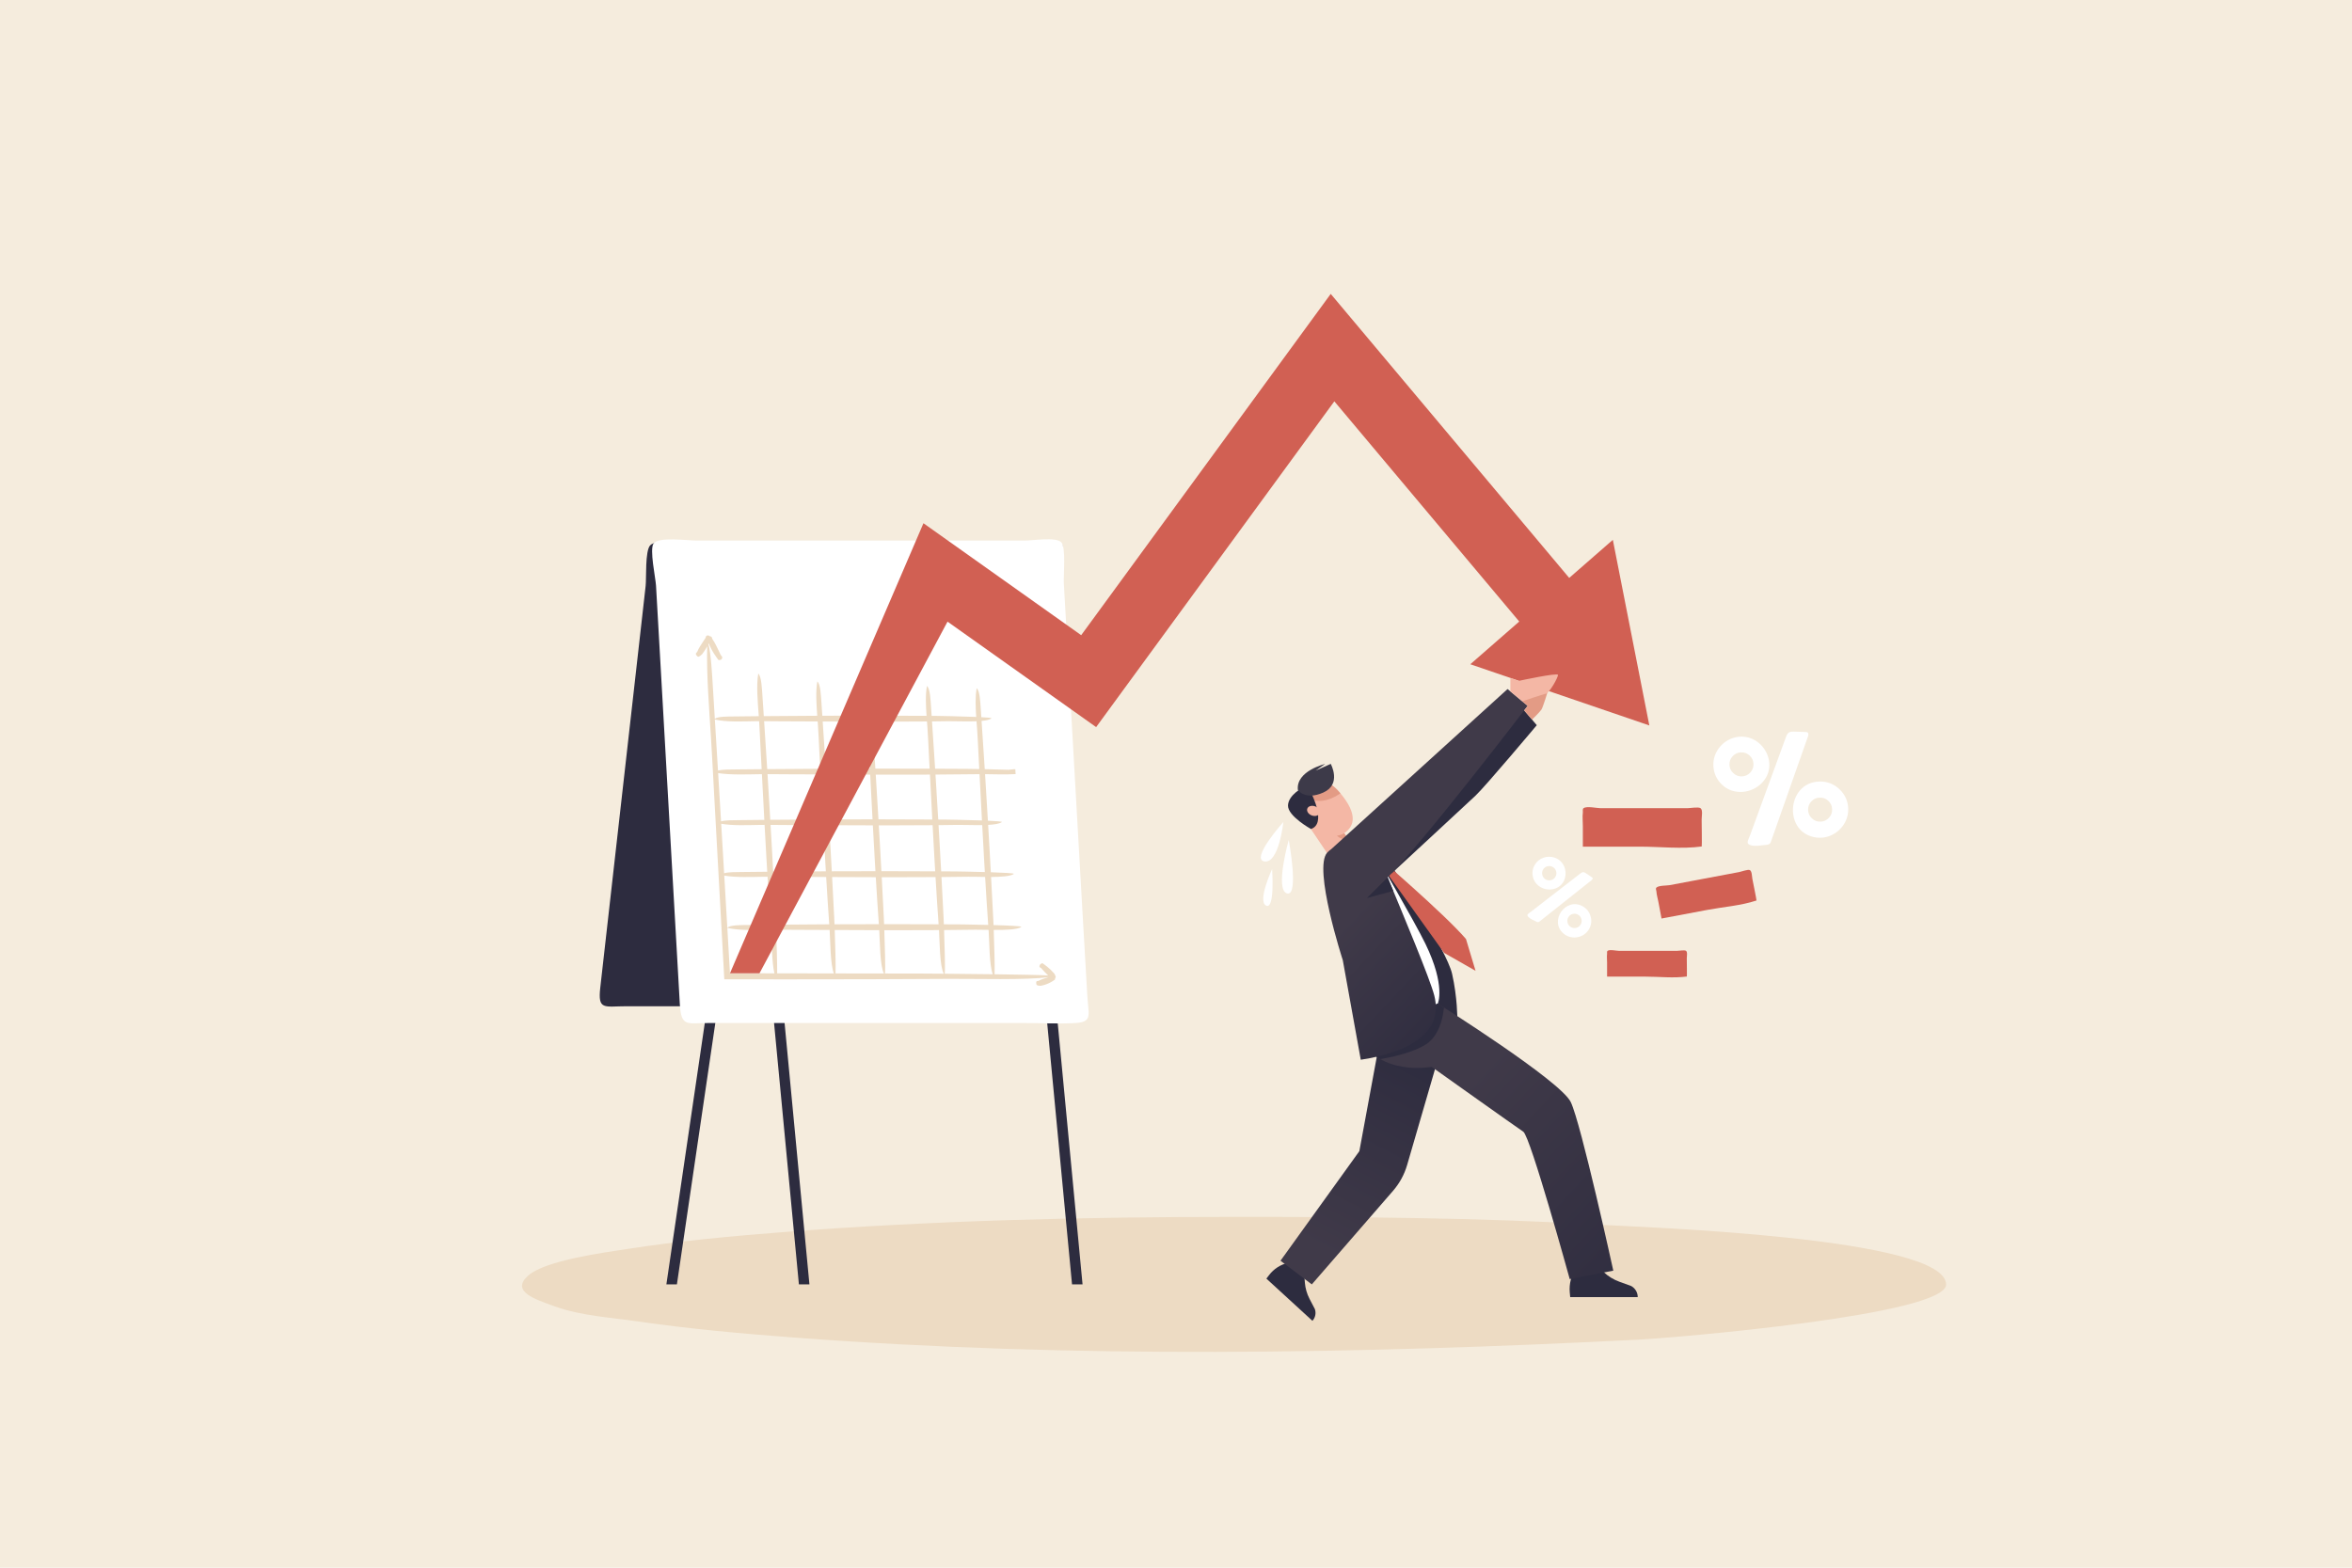 <svg xmlns="http://www.w3.org/2000/svg" xmlns:xlink="http://www.w3.org/1999/xlink" id="Layer_1" x="0px" y="0px" viewBox="0 0 3000 2000" style="enable-background:new 0 0 3000 2000;" xml:space="preserve"><rect style="fill:#F5ECDD;" width="3000" height="2000"></rect><g>	<path style="fill:#EDDBC3;" d="M2482.262,1638.74c0.002,38.872-345.119,67.925-392.043,70.312  c-358.728,18.247-719.321,24.353-1077.766-2.699c-66.338-4.957-132.737-10.915-198.587-20.496  c-35.422-5.154-72.639-7.072-106.576-19.332c-24.959-9.017-56.07-18.946-33.799-38.976c22.051-19.832,98.309-29.766,126.777-34.173  c65.951-10.211,132.563-16.36,199.073-21.521c191.031-14.824,382.945-19.395,574.502-19.395  c153.473,0,312.377,0.728,467.664,10.096C2093.091,1565.667,2482.259,1578.215,2482.262,1638.74z"></path>	<g>		<g>			<polygon style="fill:#2D2C3F;" points="1032.436,1638.586 1019.012,1638.586 976.772,1194.156 990.196,1194.156    "></polygon>			<polygon style="fill:#2D2C3F;" points="863.394,1638.586 849.97,1638.586 915.281,1194.156 928.705,1194.156    "></polygon>			<polygon style="fill:#2D2C3F;" points="1380.808,1638.586 1367.384,1638.586 1325.144,1194.156 1338.568,1194.156    "></polygon>		</g>		<path style="fill:#2D2C3F;" d="M1285.215,1280.521c-2.805,2.027-7.126,3.178-13.894,3.561c-22.397,1.269-45.02-0.034-67.309-0.051   c-134.821-0.101-269.642-0.203-404.463-0.304c-28.909-0.022-37.214,5.602-33.89-23.769c13.888-122.71,27.718-245.42,41.576-368.13   c3.624-32.091,7.251-64.182,10.871-96.273c1.81-16.043,3.618-32.086,5.424-48.129c1.088-9.669-0.887-44.528,5.767-51.672   c7.945-8.529,43.721-3.585,55.885-3.575c67.683,0.051,135.366,0.102,203.05,0.153c73.356,0.055,146.712,0.11,220.068,0.165   c9.727,0.007,40.525-4.639,46.119,2.157c5.131,6.233-4.368,41.004-5.37,49.861c-15.27,134.942-30.596,269.883-45.778,404.825   c-3.834,34.076-7.659,68.151-11.464,102.227C1290.12,1266.673,1291.627,1275.887,1285.215,1280.521z"></path>		<path style="fill:#FFFFFF;" d="M1385.358,1301.393c-2.433,2.111-6.517,3.311-13.156,3.715c-21.973,1.337-44.609,0-66.694,0   c-133.591,0-267.181,0-400.772,0c-28.645,0-35.911,5.857-37.641-24.702c-7.23-127.671-14.518-255.343-21.776-383.014   c-1.898-33.388-3.795-66.777-5.697-100.165c-0.951-16.692-1.904-33.383-2.859-50.075c-0.576-10.06-8.495-46.323-3.125-53.761   c6.412-8.88,42.704-3.763,54.756-3.763c67.065,0,134.131,0,201.196,0c72.686,0,145.373,0,218.059,0   c9.638,0,39.356-4.857,46.061,2.208c6.15,6.48,2.686,42.662,3.208,51.877c7.953,140.398,15.85,280.795,23.89,421.193   c2.03,35.453,4.069,70.907,6.128,106.36C1387.849,1286.983,1390.918,1296.568,1385.358,1301.393z"></path>		<path style="fill:#EDDBC3;" d="M1344.541,1241.814c-1.404-1.611-2.873-3.154-4.406-4.63c-3.007-2.895-6.26-5.53-9.76-7.903   c-0.518-0.351-1.08-1.234-3.824,1.3c-1.726,3.348,0.092,3.651,1.136,4.298c0.685,0.421,1.093,1.147,1.639,1.714   c2.185,2.269,4.218,4.697,6.524,6.839c0.356,0.331,0.716,0.657,1.08,0.98c-12.311-0.606-39.642-1.108-68.359-1.493   c0.5-9.698-0.434-39.093-1.081-56.545c14.702,0.125,30.365-0.311,35.215-3.859c1.441-1.005-16.693-1.802-35.452-2.346   c-0.146-3.703-0.254-6.243-0.291-6.984c-0.909-18.126-1.863-36.255-2.841-54.383c12.659-0.068,24.826-0.814,28.99-3.872   c1.28-0.897-12.963-1.628-29.322-2.162c-0.548-10.086-1.091-20.172-1.66-30.258c-0.567-10.046-1.16-20.093-1.749-30.139   c7.971-0.433,14.636-1.44,17.469-3.589c0.949-0.687-6.923-1.276-17.779-1.754c-1.167-19.79-2.372-39.58-3.62-59.369   c10.836,0.117,26.551,0.639,38.949-0.088l-0.063-1.116l-0.231-4.07l-0.063-1.116c-3.079,0.18-5.951,0.438-8.492,0.798   c-9.883-0.331-20.982-0.596-30.508-0.791c-1.304-20.515-2.653-41.027-4.045-61.536c5.747-0.548,10.37-1.534,12.582-3.255   c0.79-0.586-4.692-1.101-12.905-1.537c-0.234-3.428-0.456-6.857-0.693-10.285c-0.604-8.768-1.166-23.195-5.197-26.655   c-1.965,10.281-1.503,23.704-0.622,36.633c-19.832-0.841-48.041-1.313-50.783-1.333c-2.019-0.014-4.039-0.019-6.059-0.032   c-0.261-3.83-0.51-7.66-0.774-11.489c-0.605-8.768-1.166-23.195-5.198-26.655c-2.04,10.674-1.462,24.731-0.517,38.109   c-23.245-0.141-46.489-0.228-69.731-0.246c-0.284-4.181-0.556-8.362-0.844-12.543c-0.606-8.802-1.171-23.286-5.203-26.759   c-2.09,10.991-1.426,25.557-0.436,39.293c-18.917-0.005-37.831,0.043-56.743,0.12c-0.373-5.517-0.733-11.035-1.111-16.552   c-0.614-8.939-1.192-23.648-5.227-27.175c-2.274,12.196-1.256,28.727-0.117,43.756c-22.739,0.103-45.475,0.253-68.204,0.474   c-0.579-8.693-1.148-17.387-1.741-26.08c-0.634-9.281-1.244-24.554-5.286-28.216c-2.687,15.142-0.655,36.716,0.654,54.365   c-10.486,0.107-20.971,0.213-31.454,0.344c-7.856,0.099-20.457-0.117-24.634,2.968c-0.767-12.45-1.524-24.901-2.297-37.35   c-1.123-18.079-2.55-46.652-5.948-57.961c0.14-0.289,0.266-0.584,0.402-0.874c0.894,2.096,1.845,4.17,2.889,6.2   c2.51,4.881,5.448,9.56,8.786,13.989c0.493,0.655,0.941,1.933,4.395,0.429c2.512-2.909,0.62-4.114-0.367-5.356   c-0.65-0.807-0.932-1.819-1.394-2.722c-1.847-3.619-3.438-7.353-5.328-10.941c-1.254-2.38-2.547-4.741-4.165-6.962   c-0.666-0.907-0.245-3.698-3.293-3.687c-0.319-0.271-0.701-0.563-1.179-0.885c-3.889-0.815-3.782,1.274-4.233,2.633   c-0.289,0.89-0.963,1.564-1.442,2.34c-1.919,3.106-4.079,6.051-5.938,9.184c-1.232,2.079-2.426,4.182-3.31,6.497   c-0.428,1.135-4.013,2.144,0.475,6.028c1.543,1.363,5.756-2.924,5.974-3.238c1.519-2.006,2.934-4.086,4.244-6.235   c0.713-1.17,1.387-2.365,2.036-3.574c-1.089,33.968,2.503,80.284,4.847,117.211c1.629,25.616,2.85,51.512,4.269,77.09   c4.156,75.589,8.311,151.16,12.467,226.747l0.209,3.804l3.813,0.002c26.814,0.013,53.635,0.027,80.459,0.04   c67.903-0.027,135.854-0.125,203.681-0.613c30.01-0.216,99.952,1.75,125.654-2.258c-2.471,0.88-5.012,1.574-7.461,2.465   c-1.84,0.67-3.669,1.358-5.4,2.376c-0.859,0.514-3.814-1.209-2.636,4.484c0.375,1.993,5.572,1.808,5.89,1.712   c2.105-0.415,4.169-0.98,6.174-1.689c3.935-1.388,7.644-3.334,11.006-5.779c0.379-0.274,1.066-0.474,0.624-2.129   c0.155-0.123,0.305-0.237,0.473-0.381C1347.596,1246.339,1344.751,1242.056,1344.541,1241.814z M1127.509,1241.953   c-20.601-0.032-41.202-0.064-61.804-0.096c0.516-8.961-0.353-37.141-1.021-55.409c18.938,0.092,37.877,0.181,56.814,0.229   C1122.405,1201.15,1122.291,1232.379,1127.509,1241.953z M1064.408,1179.177c-0.185-4.718-0.324-7.988-0.368-8.855   c-0.862-17.143-1.76-34.288-2.681-51.433c18.57,0.09,37.141,0.168,55.71,0.208c1.193,19.984,2.468,39.968,3.895,59.937   C1102.109,1179.045,1083.257,1179.094,1064.408,1179.177z M923.812,1117.045c15.024,2.622,34.565,1.735,50.303,1.5   c1.621-0.024,3.249-0.025,4.875-0.034c1.217,20.422,2.513,40.843,3.948,61.25c-9.477,0.094-18.955,0.181-28.429,0.293   c-8.812,0.104-23.236-0.138-26.803,3.536C926.419,1161.407,925.119,1139.226,923.812,1117.045z M982.854,1052.366   c6.33,0.042,12.665,0.126,18.953,0.146c16.081,0.051,32.162,0.132,48.242,0.213c0.759,14.162,1.531,28.324,2.349,42.489   c0.316,5.462,0.638,10.925,0.96,16.388c-22.388,0.103-44.773,0.248-67.151,0.453c-0.655-12.086-1.311-24.171-1.994-36.257   C983.771,1067.987,983.307,1060.176,982.854,1052.366z M1057.65,1052.762c18.564,0.092,37.127,0.163,55.689,0.193   c0.767,14.369,1.549,28.74,2.38,43.112c0.296,5.124,0.599,10.25,0.901,15.375c-18.557,0.006-37.11,0.052-55.662,0.128   c-0.609-11.231-1.216-22.462-1.85-33.694C1058.634,1069.504,1058.137,1061.133,1057.65,1052.762z M1120.932,1052.963   c4.303,0.003,8.605,0.018,12.908,0.014c18.569-0.017,37.142-0.076,55.704-0.233c0.78,14.631,1.575,29.262,2.42,43.895   c0.288,4.993,0.584,9.987,0.878,14.981c-22.011-0.107-44.021-0.182-66.028-0.19c-0.864,0-1.727,0.003-2.591,0.003   c-0.586-10.813-1.17-21.626-1.781-32.439C1121.953,1070.317,1121.438,1061.64,1120.932,1052.963z M1120.487,1045.29   c-1.118-19.02-2.264-38.04-3.458-57.058c12.012,0.029,24.025,0.045,36.037,0.035c11.03-0.009,22.062-0.035,33.093-0.073   c0.999,19.108,1.992,38.215,3.003,57.323C1166.268,1045.388,1143.376,1045.305,1120.487,1045.29z M1112.932,1045.287   c-18.573-0.002-37.142,0.043-55.709,0.116c-1.123-19.139-2.27-38.278-3.466-57.415c18.728,0.084,37.457,0.166,56.185,0.221   C1110.936,1007.235,1111.925,1026.26,1112.932,1045.287z M1049.662,1045.435c-22.399,0.1-44.794,0.241-67.183,0.449   c-1.133-19.419-2.294-38.838-3.497-58.255c9.107,0.003,18.255,0.147,27.314,0.173c13.451,0.038,26.901,0.094,40.351,0.154   C1047.648,1007.116,1048.645,1026.275,1049.662,1045.435z M974.902,1045.965c-11.083,0.109-22.167,0.219-33.247,0.355   c-6.515,0.08-16.215-0.045-21.948,1.541c-1.229-20.52-2.466-41.039-3.712-61.557c16.077,2.481,36.763,1.616,53.469,1.384   c0.788-0.011,1.581-0.008,2.369-0.016C972.85,1007.104,973.864,1026.534,974.902,1045.965z M919.89,1050.893   c14.57,2.628,33.522,1.74,48.785,1.505c2.184-0.034,4.375-0.042,6.567-0.048c0.744,13.815,1.502,27.631,2.299,41.45   c0.353,6.11,0.712,12.222,1.073,18.333c-10.789,0.104-21.58,0.207-32.366,0.335c-6.71,0.08-16.696-0.045-22.617,1.532   C922.391,1092.963,921.149,1071.927,919.89,1050.893z M989.347,1171.786c-0.897-17.76-1.83-35.521-2.786-53.283   c7.257,0.033,14.528,0.134,21.738,0.156c15.162,0.047,30.324,0.119,45.485,0.192c1.201,20.123,2.483,40.246,3.915,60.353   c-22.677,0.11-45.35,0.272-68.016,0.486C989.514,1175.49,989.389,1172.605,989.347,1171.786z M1127.295,1170.024   c-0.851-16.972-1.74-33.946-2.651-50.92c6.626,0.009,13.254,0.027,19.88,0.021c16.249-0.015,32.503-0.056,48.75-0.162   c1.198,20.078,2.478,40.157,3.913,60.22c-20.474-0.092-40.946-0.158-61.416-0.166c-2.702-0.001-5.402,0.009-8.104,0.009   C1127.481,1174.23,1127.339,1170.895,1127.295,1170.024z M1203.525,1170.309c-0.859-17.135-1.757-34.271-2.677-51.408   c11.325-0.09,22.648-0.206,33.958-0.39c5.244-0.085,13.255,0.168,21.723,0.262c1.21,20.407,2.5,40.816,3.946,61.21   c-15.719-0.407-30.258-0.631-32.241-0.645c-8.114-0.054-16.228-0.082-24.343-0.123   C1203.709,1174.471,1203.568,1171.173,1203.525,1170.309z M1256.163,1112.536c-17.492-0.495-35.049-0.769-37.239-0.783   c-6.158-0.041-12.316-0.061-18.474-0.094c-0.579-10.675-1.155-21.35-1.758-32.026c-0.507-8.984-1.039-17.968-1.564-26.952   c8.075-0.082,16.149-0.182,24.215-0.318c7.221-0.121,19.847,0.441,31.477,0.257c0.831,15.63,1.676,31.261,2.58,46.896   C1255.651,1103.855,1255.908,1108.196,1256.163,1112.536z M1205.94,1045.605c-3.075-0.021-6.15-0.029-9.225-0.048   c-1.126-19.131-2.281-38.261-3.484-57.39c18.739-0.081,37.473-0.223,56.183-0.501c1.032,19.688,2.055,39.375,3.094,59.062   C1232.833,1046.018,1208.505,1045.622,1205.94,1045.605z M1209.422,920.068c8.188-0.141,23.505,0.644,36.137,0.104   c0.302,4,0.616,7.905,0.882,11.59c0.808,11.182,1.199,22.486,1.8,33.652c0.281,5.243,0.553,10.486,0.83,15.729   c-8.369-0.154-14.53-0.239-15.81-0.247c-13.503-0.083-27.006-0.139-40.509-0.19c-1.276-20.119-2.598-40.235-3.958-60.349   C1195.673,920.279,1202.55,920.186,1209.422,920.068z M1124.004,920.681c19.454-0.019,38.915-0.08,58.359-0.267   c0.225,2.907,0.448,5.751,0.644,8.471c0.808,11.182,1.199,22.487,1.799,33.652c0.325,6.045,0.639,12.09,0.957,18.135   c-17.249-0.058-34.497-0.093-51.743-0.099c-5.827-0.002-11.653,0.015-17.48,0.019c-1.265-19.977-2.577-39.951-3.924-59.922   C1116.411,920.671,1120.207,920.685,1124.004,920.681z M1106.193,920.661c0.186,2.393,0.367,4.737,0.529,6.995   c0.811,11.226,1.205,22.574,1.807,33.783c0.343,6.387,0.675,12.772,1.011,19.158c-18.75,0.02-37.498,0.069-56.244,0.151   c-1.266-20.097-2.582-40.192-3.93-60.285C1068.308,920.561,1087.251,920.635,1106.193,920.661z M995.113,920.216   c15.954,0.052,31.908,0.135,47.861,0.216c0.096,1.269,0.19,2.524,0.279,3.75c0.821,11.4,1.224,22.926,1.836,34.309   c0.399,7.429,0.787,14.857,1.178,22.285c-22.564,0.108-45.122,0.26-67.676,0.458c-1.273-20.394-2.598-40.785-3.948-61.174   C981.477,920.094,988.323,920.194,995.113,920.216z M962.769,920.102c1.828-0.029,3.665-0.033,5.5-0.041   c0.681,10.58,1.098,21.236,1.667,31.779c0.529,9.822,1.045,19.642,1.561,29.462c-10.677,0.098-21.355,0.19-32.029,0.308   c-6.97,0.077-17.221-0.037-23.671,1.367c-1.318-21.696-2.653-43.389-3.989-65.083   C926.376,921.375,946.674,920.356,962.769,920.102z M931.069,1241.71c-1.106-19.312-2.23-38.625-3.351-57.937   c15.489,3.671,37.432,2.616,54.765,2.358c0.299-0.005,0.6-0.002,0.899-0.006c0.044,0.604,0.083,1.209,0.126,1.813   c0.901,12.439,0.89,39.663,4.258,53.798c-6.346-0.01-12.692-0.02-19.038-0.03L931.069,1241.71z M991.289,1241.741   c0.155-12.686-0.726-39.097-1.357-55.662c8.953-0.015,17.955,0.139,26.865,0.166c13.802,0.042,27.604,0.106,41.405,0.172   c0.934,13.635,0.802,44.047,5.406,55.436C1039.502,1241.816,1015.397,1241.779,991.289,1241.741z M1128.774,1241.955   c0.749-6.506-0.131-36.059-0.823-55.271c8.531,0.017,17.063,0.034,25.594,0.027c14.718-0.013,29.44-0.045,44.158-0.129   c0.935,14.4,0.758,46.356,6.163,55.645c-14.58-0.123-25.021-0.19-27.401-0.197   C1160.568,1242.004,1144.671,1241.98,1128.774,1241.955z M1204.953,1242.235c0.817-5.916-0.089-36.294-0.789-55.701   c13.344-0.091,26.684-0.221,40.01-0.437c4.203-0.068,10.179,0.08,16.743,0.19c0.052,0.718,0.099,1.437,0.151,2.155   c0.949,12.933,0.735,42.783,5.2,54.445C1244.423,1242.6,1221.996,1242.381,1204.953,1242.235z"></path>		<polygon style="fill:#D16053;" points="2103.746,925.505 2057.187,688.705 2001.549,737.281 1697.359,374.947 1379.074,810.337    1177.877,667.52 931.069,1241.71 968.727,1241.706 1208.585,793.063 1398.134,927.61 1701.962,512 1937.81,792.93    1875.391,847.427   "></polygon>	</g>	<g>					<linearGradient id="SVGID_1_" gradientUnits="userSpaceOnUse" x1="14539.127" y1="1348.748" x2="14539.127" y2="1348.748" gradientTransform="matrix(-1 0 0 1 16154.416 0)">			<stop offset="0.266" style="stop-color:#403A49"></stop>			<stop offset="0.848" style="stop-color:#322F41"></stop>			<stop offset="1" style="stop-color:#2D2C3F"></stop>		</linearGradient>		<path style="fill:url(#SVGID_1_);" d="M1615.29,1348.748"></path>		<g>			<g>				<path style="fill:#2D2C3F;" d="M2040.923,1618.608l4.876,4.532c5.672,5.273,12.346,9.354,19.625,11.999l15.199,5.524     c5.142,2.857,8.331,8.276,8.331,14.158l0,0l-86.15,0l-0.561-6.192c-0.962-10.61,1.797-21.224,7.804-30.022l0,0     L2040.923,1618.608z"></path>			</g>			<g>				<path style="fill:#2D2C3F;" d="M1663.903,1630.357l0.491,6.136c0.571,7.139,2.57,14.091,5.879,20.443l6.908,13.264     c1.72,5.16,0.506,10.847-3.169,14.856l0,0l-58.722-53.837l3.487-4.571c5.975-7.833,14.488-13.343,24.081-15.587l0,0     L1663.903,1630.357z"></path>			</g>			<path style="fill:#2D2C3F;" d="M1777.287,1108.372c0,0,67.981,103.688,74.848,133.902c6.867,30.214,6.741,57.807,6.741,57.807    l-40.794-12.003l-66.888-171.985L1777.287,1108.372z"></path>			<g>				<path style="fill:#FFFFFF;" d="M1833.904,1280.357c0,0,10.389-22.446-15.673-76.13     c-14.092-29.028-63.413-113.422-63.413-113.422l24.952,215.84L1833.904,1280.357z"></path>				<g>					<g>						<g>							<defs>								<path id="XMLID_00000109732745333068115070000012944693080927446205_" d="M1661.664,1042.058         c-9.221-14.427-13.972-26.64,3.379-38.3c11.107-7.464,25.735-17.298,48.752,13.466         c18.582,24.836,11.869,38.252,0.762,45.716l18.419,27.407l-26.823,18.025l-44.541-66.28L1661.664,1042.058z"></path>							</defs>							<use xlink:href="#XMLID_00000109732745333068115070000012944693080927446205_" style="overflow:visible;fill:#F4B7A5;"></use>							<clipPath id="XMLID_00000119823595601844631120000012971544077804833956_">								<use xlink:href="#XMLID_00000109732745333068115070000012944693080927446205_" style="overflow:visible;"></use>							</clipPath>							<path style="clip-path:url(#XMLID_00000119823595601844631120000012971544077804833956_);fill:#E39B85;" d="        M1670.232,1018.987c0,0,16.115,10.216,41.206-8.098c0,0-13.442-16.661-19.441-17.7l-25.295,16.148L1670.232,1018.987z"></path>						</g>					</g>					<path style="fill:#2D2C3F;" d="M1673.008,1012.965c0,0,19.391,37.895-0.86,44.632c0,0-29.705-16.363-29.288-30.008      c0.417-13.645,19.42-23.098,19.42-23.098L1673.008,1012.965z"></path>					<path style="fill:#F4B7A5;" d="M1667.475,1031.628c-1.175,3.21,1.393,7.101,5.736,8.691c4.343,1.59,8.817,0.278,9.992-2.932      c1.175-3.209-1.393-7.1-5.736-8.691S1668.65,1028.419,1667.475,1031.628z"></path>					<path style="fill:#3D3A49;" d="M1655.431,1007.605c0,0,8.754,14.02,32.484,3.473c23.73-10.547,9.459-36.556,9.459-36.556      l-19.176,8.559l12.04-8.482C1690.238,974.599,1652.949,983.508,1655.431,1007.605z"></path>					<path style="fill:#E39B85;" d="M1714.557,1062.94c0,0-4.043,2.686-9.238,3.074c0,0,5.008,6.141,14.409,4.62L1714.557,1062.94z"></path>				</g>				<path style="fill:#D16053;" d="M1754.818,1090.805c0,0,87.241,74.742,115.043,107.129l12.236,40.609l-40.166-22.92     l-77.128-107.821C1764.804,1107.802,1758.551,1094.396,1754.818,1090.805z"></path>			</g>							<linearGradient id="SVGID_00000173881318256106268410000009468830558140448956_" gradientUnits="userSpaceOnUse" x1="1630.64" y1="1680.604" x2="1806.741" y2="1342.44">				<stop offset="0.266" style="stop-color:#403A49"></stop>				<stop offset="0.848" style="stop-color:#322F41"></stop>				<stop offset="1" style="stop-color:#2D2C3F"></stop>			</linearGradient>			<path style="fill:url(#SVGID_00000173881318256106268410000009468830558140448956_);" d="M1765.602,1296.88l-31.732,171.717    l-100.578,139.79l39.931,30.199l103.631-119.397c8.296-9.558,14.423-20.801,17.957-32.954l42.948-147.678L1765.602,1296.88z"></path>			<g>				<defs>					<path id="XMLID_00000176045265299428953840000001491248535568525999_" d="M1833.904,1280.357c0,0,156.489,98.374,169.619,125.6      c13.13,27.227,54.254,215.074,54.254,215.074l-55.55,10.815c0,0-50.164-181.998-59.254-188.058      c-9.09-6.06-116.827-82.717-116.827-82.717s-67.186,12.338-90.62-37.348L1833.904,1280.357z"></path>				</defs>									<linearGradient id="XMLID_00000057857588928158057280000014510380045482239898_" gradientUnits="userSpaceOnUse" x1="13524.924" y1="1298.094" x2="13170.678" y2="1632.466" gradientTransform="matrix(-1 0 0 1 15295.34 0)">					<stop offset="0.266" style="stop-color:#403A49"></stop>					<stop offset="0.848" style="stop-color:#322F41"></stop>					<stop offset="1" style="stop-color:#2D2C3F"></stop>				</linearGradient>									<use xlink:href="#XMLID_00000176045265299428953840000001491248535568525999_" style="overflow:visible;fill:url(#XMLID_00000057857588928158057280000014510380045482239898_);"></use>				<clipPath id="XMLID_00000016061755636659607130000003612752811887199157_">					<use xlink:href="#XMLID_00000176045265299428953840000001491248535568525999_" style="overflow:visible;"></use>				</clipPath>				<path style="clip-path:url(#XMLID_00000016061755636659607130000003612752811887199157_);fill:#2D2C3F;" d="M1842.071,1280.357     c0,0-0.307,37.942-23.84,52.376c-23.533,14.434-63.413,19.248-63.413,19.248l-6.752-12.216c0,0,52.554-16.655,61.437-23.686     c8.882-7.032,16.284-39.971,16.284-39.971L1842.071,1280.357z"></path>			</g>			<path style="fill:#2D2C3F;" d="M1775.208,1114.067c0,0,93.951-86.861,106.889-99.059c12.938-12.198,78.083-89.852,78.083-89.852    l-18.241-21.368l-177.136,204.014L1775.208,1114.067z"></path>							<linearGradient id="SVGID_00000139997741983834377810000001853883767215849630_" gradientUnits="userSpaceOnUse" x1="13548.169" y1="1036.629" x2="13346.786" y2="1226.714" gradientTransform="matrix(-1 0 0 1 15295.34 0)">				<stop offset="0.266" style="stop-color:#403A49"></stop>				<stop offset="0.848" style="stop-color:#322F41"></stop>				<stop offset="1" style="stop-color:#2D2C3F"></stop>			</linearGradient>			<path style="fill:url(#SVGID_00000139997741983834377810000001853883767215849630_);" d="M1692.918,1087.664    c1.585-1.702,3.342-3.172,5.218-4.459c-0.001-0.001-0.01-0.011-0.01-0.011l224.781-204.155l25.642,21.464    c0,0-134.82,176.555-178.604,218.838c19.247,46.289,54.229,129.745,59.521,150.784c11.97,47.593-32.371,72.48-93.792,81.857    l-22.937-127.059C1712.735,1224.922,1674.533,1107.427,1692.918,1087.664z"></path>		</g>		<path style="fill:#E39B85;" d="M1954.1,918.033c0,0,9.761-9.378,11.941-12.649c2.181-3.271,8.395-24.092,8.395-24.092   l-17.663-6.257l-15.19,19.638l6.965,5.83l-4.452,5.811L1954.1,918.033z"></path>		<path style="fill:#F4B7A5;" d="M1926.512,882.057v-17.152l10.802,3.693c0,0,49.409-10.659,49.873-7.64   c0.464,3.019-10.915,22.991-15.095,23.92s-30.51,9.793-30.51,9.793L1926.512,882.057z"></path>		<g>			<path style="fill:#FFFFFF;" d="M1636.97,1048.635c0,0-42.545,47.509-24.109,50.345    C1631.297,1101.816,1636.97,1048.635,1636.97,1048.635z"></path>			<path style="fill:#FFFFFF;" d="M1643.782,1071.615c0,0-17.971,63.809-2.178,68.166    C1657.396,1144.138,1643.782,1071.615,1643.782,1071.615z"></path>			<path style="fill:#FFFFFF;" d="M1622.599,1108.741c0,0-19.116,40.927-7.68,46.603    C1626.356,1161.02,1622.599,1108.741,1622.599,1108.741z"></path>		</g>		<polygon style="fill:#2D2C3F;" points="1769.944,1119.341 1743.607,1145.654 1777.119,1136.585   "></polygon>	</g>	<path style="fill:#D16053;" d="M2170.503,1079.923c-25.2,3.457-53.134,0.21-78.537,0.21c-22.825,0-45.65,0-68.474,0  c-0.226,0-4.553,0-4.553,0c0-8.788,0-17.576,0-26.364c0-5.583-0.711-11.691,0-17.228c0.218-1.696-0.652-4.126,0.754-5.347  c3.708-3.214,16.848-0.153,21.614-0.151c12.665,0.006,25.329-0.004,37.993-0.006c24.357-0.004,48.715-0.004,73.072,0.008  c3.356,0.002,13.983-1.864,16.608-0.031c3.235,2.259,1.523,10.204,1.502,14.325c-0.015,2.93,0.518,34.516,0.078,34.577  C2170.541,1079.918,2170.522,1079.921,2170.503,1079.923z"></path>	<path style="fill:#D16053;" d="M2240.373,1148.835c-19.616,6.555-42.425,8.166-62.723,11.99  c-18.238,3.436-36.476,6.872-54.714,10.307c-0.181,0.034-3.638,0.685-3.638,0.685c-1.323-7.022-2.646-14.044-3.969-21.066  c-0.84-4.461-2.328-9.234-2.593-13.766c-0.081-1.388-1.142-3.198-0.202-4.386c2.479-3.126,13.439-2.659,17.248-3.374  c10.12-1.901,20.238-3.816,30.357-5.724c19.462-3.669,38.924-7.336,58.388-10.993c2.682-0.504,10.892-3.594,13.266-2.525  c2.925,1.318,2.753,7.924,3.356,11.22c0.429,2.344,5.609,27.502,5.268,27.616  C2240.402,1148.825,2240.387,1148.83,2240.373,1148.835z"></path>	<path style="fill:#D16053;" d="M2151.535,1245.804c-16.906,2.319-35.644,0.141-52.686,0.141c-15.312,0-30.624,0-45.935,0  c-0.152,0-3.054,0-3.054,0c0-5.895,0-11.791,0-17.686c0-3.745-0.477-7.843,0-11.557c0.146-1.138-0.438-2.768,0.506-3.587  c2.488-2.156,11.302-0.103,14.499-0.102c8.496,0.004,16.992-0.003,25.488-0.004c16.34-0.002,32.679-0.003,49.019,0.005  c2.252,0.001,9.38-1.251,11.141-0.021c2.17,1.515,1.021,6.845,1.008,9.61c-0.01,1.966,0.347,23.155,0.052,23.196  C2151.561,1245.801,2151.548,1245.803,2151.535,1245.804z"></path>	<g>		<path style="fill:#FFFFFF;" d="M2245.213,949.48c-8.068-7.689-19.611-11.82-32.271-8.683   c-16.084,3.986-28.118,18.943-27.535,35.63c0.346,9.895,4.142,18.222,11.39,24.979c14.417,13.442,37.38,11.117,50.67-2.756   C2262.156,983.317,2258.158,961.818,2245.213,949.48z M2232.481,985.637c-2.884,3.092-6.446,4.713-10.686,4.861   c-4.241,0.148-7.893-1.235-10.953-4.152c-3.124-2.849-4.759-6.395-4.907-10.636c-0.148-4.241,1.219-7.907,4.103-10.999   c2.883-3.092,6.445-4.713,10.686-4.861c4.24-0.148,7.907,1.219,11,4.102c3.092,2.883,4.712,6.445,4.861,10.686   C2236.732,978.878,2235.365,982.545,2232.481,985.637z"></path>		<path style="fill:#FFFFFF;" d="M2346.029,1006.659c-7.249-6.757-15.821-9.964-25.714-9.619   c-41.991,1.467-45.863,66.382-3.122,71.51c21.393,2.567,40.981-15.382,40.228-36.911   C2357.075,1021.745,2353.276,1013.418,2346.029,1006.659z M2332.789,1043.357c-2.883,3.092-6.445,4.713-10.686,4.861   c-4.24,0.148-7.892-1.235-10.953-4.152c-3.124-2.849-4.759-6.395-4.907-10.636c-0.148-4.241,1.219-7.907,4.102-11   c2.884-3.092,6.446-4.713,10.686-4.861c4.241-0.148,7.907,1.219,11,4.102c3.093,2.883,4.713,6.445,4.861,10.686   C2337.041,1036.598,2335.673,1040.264,2332.789,1043.357z"></path>		<path style="fill:#FFFFFF;" d="M2256.435,1076.965c-1.027,0.55-2.264,0.715-3.443,0.84c-5.661,0.6-13.597,2.128-19.177,0.73   c-7.666-1.921-4.155-5.983-1.755-12.536c5.101-13.928,10.185-27.863,15.277-41.794c10.185-27.863,20.37-55.726,30.555-83.589   c0.864-2.362,1.868-4.902,4.02-6.205c1.75-1.059,3.915-1.08,5.96-1.054c5.094,0.065,10.186,0.223,15.273,0.474   c0.862,0.042,1.778,0.107,2.472,0.619c1.516,1.118,1.045,3.46,0.42,5.237c-15.64,44.445-31.281,88.889-46.921,133.334   c-0.442,1.255-0.924,2.571-1.934,3.437C2256.95,1076.656,2256.7,1076.823,2256.435,1076.965z"></path>	</g>	<g>		<path style="fill:#FFFFFF;" d="M1996.25,1108.663c-1.628-6.425-6.131-12.159-13.498-14.588   c-9.359-3.085-20.153,0.636-25.142,9.222c-2.958,5.091-3.683,10.485-2.173,16.182c3.003,11.331,15.3,17.43,26.382,14.653   C1994.069,1131.062,1998.862,1118.972,1996.25,1108.663z M1978.395,1122.836c-2.431,0.644-4.737,0.332-6.919-0.936   c-2.182-1.268-3.583-3.12-4.2-5.558c-0.671-2.423-0.371-4.726,0.896-6.908c1.268-2.182,3.117-3.595,5.548-4.239   c2.43-0.644,4.737-0.332,6.919,0.936c2.182,1.268,3.595,3.117,4.239,5.547c0.644,2.43,0.332,4.737-0.936,6.919   S1980.825,1122.192,1978.395,1122.836z"></path>		<path style="fill:#FFFFFF;" d="M2028.906,1169.364c-1.51-5.697-4.811-10.025-9.901-12.983   c-21.605-12.555-44.104,18.902-24.209,35.014c9.958,8.064,25.501,5.229,31.937-5.848   C2029.691,1180.456,2030.414,1175.061,2028.906,1169.364z M2010.623,1183.649c-2.43,0.644-4.737,0.332-6.919-0.936   c-2.182-1.268-3.582-3.12-4.2-5.558c-0.671-2.423-0.371-4.726,0.896-6.908c1.268-2.182,3.117-3.595,5.547-4.239   c2.431-0.644,4.737-0.332,6.919,0.936c2.182,1.268,3.595,3.117,4.239,5.547c0.644,2.431,0.332,4.737-0.935,6.919   C2014.902,1181.592,2013.053,1183.005,2010.623,1183.649z"></path>		<path style="fill:#FFFFFF;" d="M1961.543,1176.398c-0.691-0.048-1.366-0.357-1.999-0.667c-3.04-1.49-7.519-3.233-9.886-5.703   c-3.252-3.394-0.198-4.328,3.085-6.867c6.977-5.397,13.948-10.803,20.922-16.205c13.948-10.803,27.896-21.607,41.844-32.41   c1.182-0.916,2.493-1.877,3.988-1.851c1.216,0.021,2.313,0.696,3.334,1.356c2.544,1.645,5.057,3.336,7.539,5.073   c0.42,0.294,0.862,0.617,1.049,1.094c0.409,1.043-0.569,2.073-1.446,2.77c-21.944,17.424-43.887,34.849-65.831,52.273   c-0.62,0.492-1.279,1.002-2.062,1.118C1961.9,1176.405,1961.721,1176.41,1961.543,1176.398z"></path>	</g></g></svg>